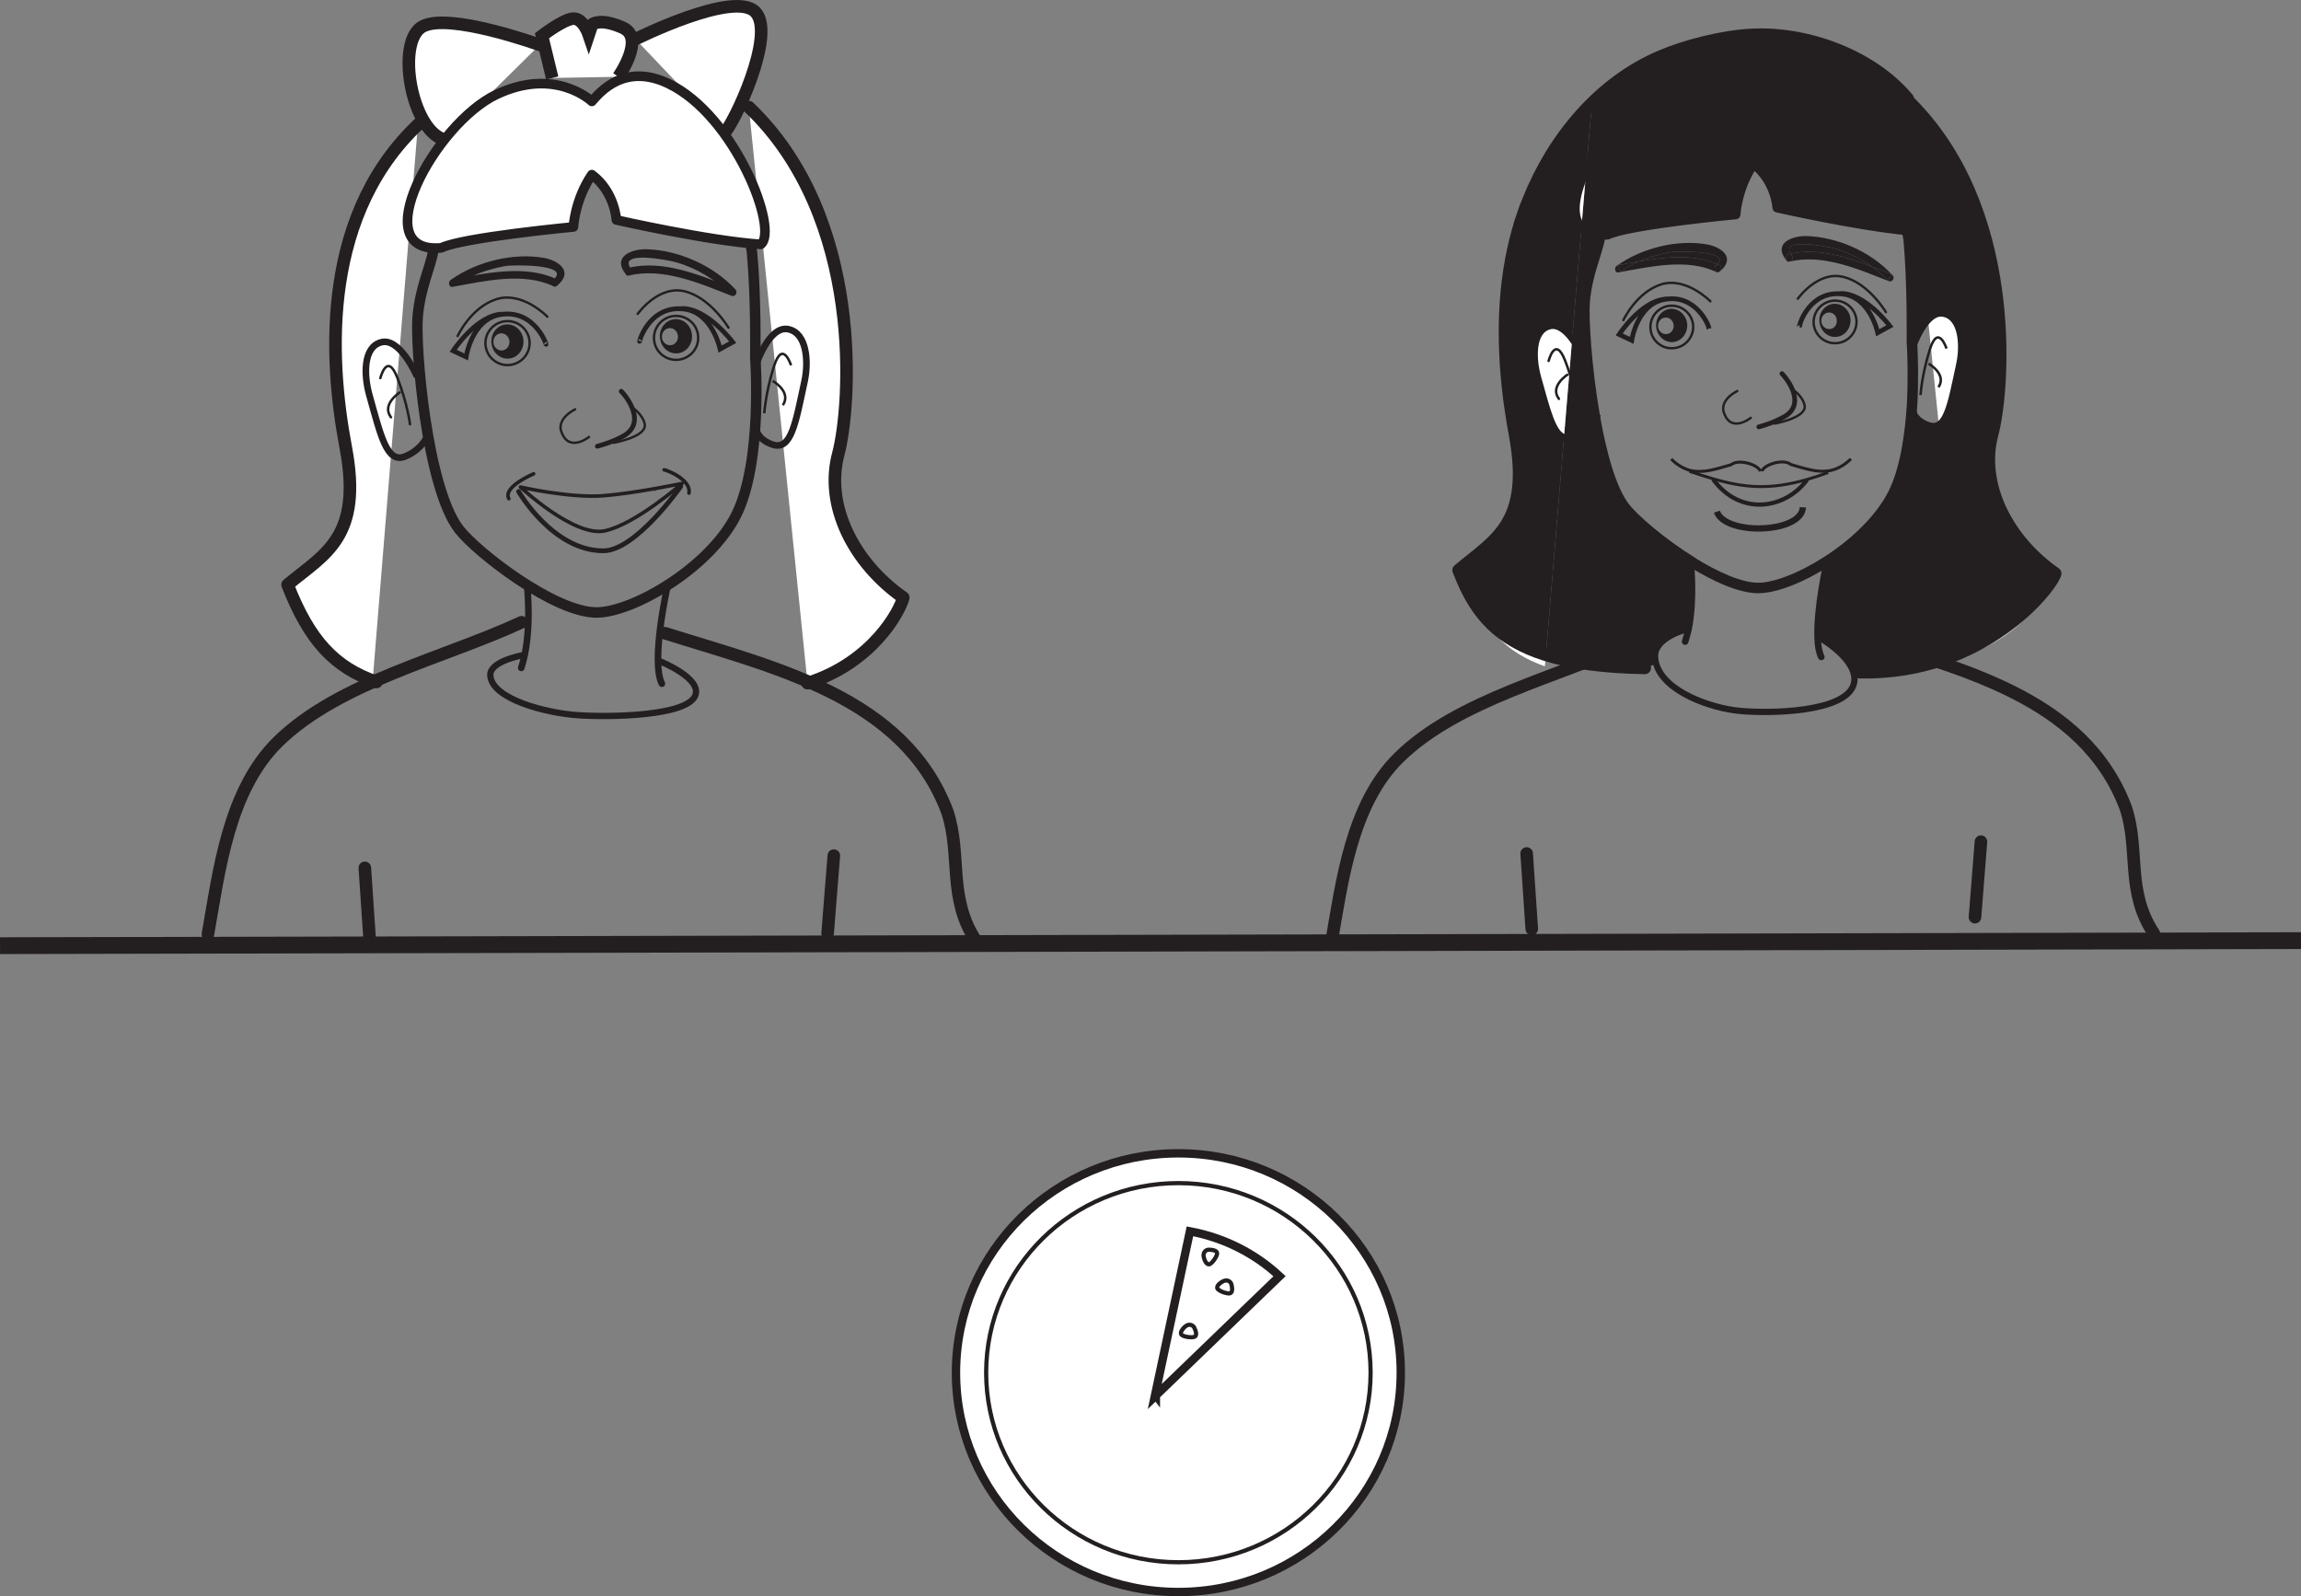 <?xml version="1.0" encoding="UTF-8"?>
<svg xmlns="http://www.w3.org/2000/svg" xmlns:xlink="http://www.w3.org/1999/xlink" width="274.356pt" height="190.318pt" viewBox="0 0 274.356 190.318" version="1.1">
<rect x="0" y="0" width="274.356" height="190.318" fill="#808080" stroke="none"/>
<defs>
<clipPath id="clip1">
  <path d="M 0 83 L 274.355 83 L 274.355 142 L 0 142 Z M 0 83 "/>
</clipPath>
<clipPath id="clip2">
  <path d="M 99 123 L 182 123 L 182 190.316 L 99 190.316 Z M 99 123 "/>
</clipPath>
<clipPath id="clip3">
  <path d="M 110 133 L 171 133 L 171 190.316 L 110 190.316 Z M 110 133 "/>
</clipPath>
</defs>
<g id="surface1">
<g clip-path="url(#clip1)" clip-rule="nonzero">
<path style="fill:none;stroke-width:2;stroke-linecap:butt;stroke-linejoin:miter;stroke:rgb(13.73%,12.16%,12.549%);stroke-opacity:1;stroke-miterlimit:10;" d="M 0.002 0.002 L 274.353 0.603 " transform="matrix(1,0,0,-1,0.002,112.755)"/>
</g>
<path style="fill:none;stroke-width:1.5;stroke-linecap:round;stroke-linejoin:round;stroke:rgb(13.73%,12.16%,12.549%);stroke-opacity:1;stroke-miterlimit:4;" d="M 0.001 -0 C -8.913 -4.145 -21.089 -6.887 -28.14 -13.809 C -33.847 -19.418 -34.933 -28.711 -36.222 -36.028 " transform="matrix(1,0,0,-1,194.941,76.511)"/>
<path style="fill:none;stroke-width:1.5;stroke-linecap:round;stroke-linejoin:round;stroke:rgb(13.73%,12.16%,12.549%);stroke-opacity:1;stroke-miterlimit:4;" d="M 0.002 0.002 C 12.646 -3.995 27.607 -7.315 32.599 -20.623 C 34.26 -25.608 32.599 -30.592 35.951 -35.596 " transform="matrix(1,0,0,-1,220.865,75.709)"/>
<path style="fill:none;stroke-width:1.5;stroke-linecap:round;stroke-linejoin:round;stroke:rgb(13.73%,12.16%,12.549%);stroke-opacity:1;stroke-miterlimit:4;" d="M -0.001 -0.001 C -0.239 -3.001 -0.478 -6.009 -0.712 -9.005 " transform="matrix(1,0,0,-1,236.196,100.35)"/>
<path style="fill:none;stroke-width:1.5;stroke-linecap:round;stroke-linejoin:round;stroke:rgb(13.73%,12.16%,12.549%);stroke-opacity:1;stroke-miterlimit:4;" d="M -0.001 -0 C 0.198 -2.996 0.401 -5.996 0.608 -8.989 " transform="matrix(1,0,0,-1,182.029,101.765)"/>
<path style=" stroke:none;fill-rule:nonzero;fill:rgb(100%,100%,100%);fill-opacity:1;" d="M 233.98 78.266 C 241.48 75.891 244.648 69.965 245.043 68.383 C 239.266 64.332 235.957 57.715 237.535 51.793 C 238.977 46.383 240.652 24.543 227.207 11.734 "/>
<path style=" stroke:none;fill-rule:nonzero;fill:rgb(13.73%,12.16%,12.549%);fill-opacity:1;" d="M 225.551 32.715 C 225.402 32.961 225.262 33.211 225.113 33.461 C 224.551 32.859 223.93 32.297 223.242 31.82 C 224.031 32.109 224.801 32.422 225.551 32.715 "/>
<path style=" stroke:none;fill-rule:nonzero;fill:rgb(13.73%,12.16%,12.549%);fill-opacity:1;" d="M 218.926 40.168 C 217.887 40.25 217.016 39.418 216.934 38.316 C 216.848 37.238 217.641 36.281 218.656 36.223 C 219.672 36.16 220.566 36.988 220.648 38.07 C 220.711 39.168 219.945 40.105 218.926 40.168 M 218.16 39.23 C 218.68 39.211 219.051 38.734 219.008 38.195 C 218.988 37.633 218.531 37.219 218.031 37.258 C 217.516 37.301 217.121 37.758 217.16 38.316 C 217.203 38.855 217.641 39.273 218.16 39.23 "/>
<path style=" stroke:none;fill-rule:nonzero;fill:rgb(13.73%,12.16%,12.549%);fill-opacity:1;" d="M 223.203 31.797 C 220.09 30.594 216.723 29.535 213.508 30.262 C 212.285 28.27 218.012 29.41 218.758 29.641 C 220.277 30.074 221.832 30.805 223.203 31.797 "/>
<path style=" stroke:none;fill-rule:nonzero;fill:rgb(13.73%,12.16%,12.549%);fill-opacity:1;" d="M 213.652 30.492 C 214.008 30.93 213.32 31.445 212.969 31.012 C 212.863 30.781 212.949 30.387 213.281 30.305 C 213.363 30.285 213.426 30.262 213.508 30.262 C 213.527 30.324 213.59 30.41 213.652 30.492 "/>
<path style=" stroke:none;fill-rule:nonzero;fill:rgb(13.73%,12.16%,12.549%);fill-opacity:1;" d="M 223.203 31.797 C 221.832 30.805 220.277 30.074 218.758 29.641 C 218.012 29.41 212.285 28.27 213.508 30.262 C 213.426 30.262 213.363 30.285 213.281 30.305 C 212.949 30.387 212.867 30.781 212.969 31.012 C 211.348 28.934 213.777 28.105 215.375 28.145 C 218.969 28.25 222.973 29.93 225.551 32.715 C 224.805 32.422 224.035 32.109 223.246 31.82 C 223.223 31.797 223.223 31.797 223.203 31.797 "/>
<path style=" stroke:none;fill-rule:nonzero;fill:rgb(13.73%,12.16%,12.549%);fill-opacity:1;" d="M 213.508 30.262 C 216.727 29.535 220.09 30.598 223.203 31.801 C 223.223 31.801 223.223 31.801 223.242 31.82 C 223.93 32.297 224.551 32.859 225.113 33.461 C 225.262 33.211 225.402 32.961 225.551 32.715 C 225.59 32.715 225.609 32.754 225.633 32.777 C 225.984 33.129 225.633 33.688 225.195 33.523 C 221.562 32.09 217.309 30.223 213.344 31.199 C 213.156 31.238 213.027 31.156 212.969 31.012 C 213.32 31.445 214.008 30.93 213.652 30.492 C 213.59 30.41 213.527 30.324 213.508 30.262 "/>
<path style=" stroke:none;fill-rule:nonzero;fill:rgb(13.73%,12.16%,12.549%);fill-opacity:1;" d="M 205.02 31.613 C 205.371 31.777 205.246 32.277 204.957 32.422 C 204.914 32.445 204.852 32.465 204.77 32.465 C 204.727 32.484 204.707 32.465 204.664 32.445 C 204.645 32.445 204.645 32.422 204.621 32.422 C 204.414 32.254 204.355 31.883 204.621 31.652 C 204.684 31.613 204.727 31.551 204.77 31.508 C 204.852 31.527 204.934 31.57 205.02 31.613 "/>
<path style=" stroke:none;fill-rule:nonzero;fill:rgb(13.73%,12.16%,12.549%);fill-opacity:1;" d="M 199.102 30.078 C 199.867 29.93 206.449 29.848 204.77 31.508 C 201.945 30.262 198.578 30.617 195.406 31.176 C 196.609 30.66 197.875 30.305 199.102 30.078 "/>
<path style=" stroke:none;fill-rule:nonzero;fill:rgb(13.73%,12.16%,12.549%);fill-opacity:1;" d="M 204.77 32.465 C 204.852 32.465 204.914 32.445 204.957 32.422 C 204.891 32.465 204.828 32.484 204.77 32.465 "/>
<path style=" stroke:none;fill-rule:nonzero;fill:rgb(13.73%,12.16%,12.549%);fill-opacity:1;" d="M 217.93 9.027 C 225.633 12.723 230.699 25.965 228.578 27.586 C 228.227 27.566 227.875 27.523 227.48 27.484 C 221.355 26.898 211.906 24.762 211.906 24.762 C 211.906 24.762 211.723 21.523 209.062 19.531 C 207.094 22.457 206.945 25.57 206.945 25.57 C 206.945 25.57 194.156 26.777 191.688 27.98 C 191.379 28 191.09 28.023 190.816 27.98 C 189.777 27.961 189.031 27.648 188.555 27.148 L 189.156 20.031 C 191.066 16.105 194.68 11.848 198.062 10.27 C 204.891 7.055 209.062 11.059 209.062 11.059 C 210.043 9.961 212.887 6.598 217.93 9.027 "/>
<path style=" stroke:none;fill-rule:nonzero;fill:rgb(13.73%,12.16%,12.549%);fill-opacity:1;" d="M 197.691 38.922 C 197.727 39.461 198.188 39.875 198.684 39.832 C 199.199 39.812 199.598 39.336 199.559 38.797 C 199.516 38.234 199.078 37.82 198.562 37.863 C 198.043 37.902 197.668 38.359 197.691 38.922 M 197.461 38.922 C 197.398 37.84 198.164 36.906 199.184 36.824 C 200.199 36.758 201.094 37.594 201.176 38.672 C 201.238 39.773 200.469 40.707 199.453 40.789 C 198.438 40.852 197.543 40.023 197.461 38.922 "/>
<path style=" stroke:none;fill-rule:nonzero;fill:rgb(13.73%,12.16%,12.549%);fill-opacity:1;" d="M 204.621 32.422 C 201.238 30.805 196.898 31.758 193.184 32.441 L 193.184 32.422 C 193.867 31.922 194.617 31.508 195.406 31.176 C 198.578 30.617 201.945 30.262 204.77 31.508 C 204.727 31.551 204.684 31.609 204.621 31.652 C 204.352 31.883 204.414 32.254 204.621 32.422 "/>
<path style=" stroke:none;fill-rule:nonzero;fill:rgb(13.73%,12.16%,12.549%);fill-opacity:1;" d="M 195.406 31.176 C 194.617 31.508 193.867 31.922 193.184 32.422 C 193.098 32.152 193.039 31.883 192.953 31.613 C 193.746 31.469 194.574 31.32 195.406 31.176 "/>
<path style=" stroke:none;fill-rule:nonzero;fill:rgb(13.73%,12.16%,12.549%);fill-opacity:1;" d="M 204.77 31.508 C 206.449 29.848 199.867 29.93 199.102 30.078 C 197.875 30.305 196.609 30.656 195.406 31.176 C 194.574 31.324 193.746 31.469 192.957 31.613 C 193.039 31.883 193.102 32.152 193.184 32.422 L 193.184 32.445 C 193.121 32.465 193.039 32.465 192.977 32.484 C 192.582 32.57 192.414 31.945 192.77 31.695 C 195.863 29.496 200.074 28.539 203.52 29.141 C 205.121 29.41 207.094 30.68 205.039 32.379 C 205.02 32.402 204.977 32.422 204.957 32.422 C 205.242 32.277 205.371 31.777 205.02 31.613 C 204.934 31.57 204.852 31.531 204.77 31.508 "/>
<path style=" stroke:none;fill-rule:nonzero;fill:rgb(13.73%,12.16%,12.549%);fill-opacity:1;" d="M 201.176 75.023 C 201.176 75.023 197.23 75.957 197.336 78.324 C 197.355 78.613 197.398 78.883 197.48 79.156 L 196.109 79.633 C 191.105 79.547 187.285 79.008 184.32 78.074 L 186.477 52.145 C 186.789 52.27 187.121 52.25 187.516 52.086 C 189.094 51.418 189.863 50.215 190.152 49.652 C 190.922 54.098 192.102 58.395 193.723 60.488 C 194.863 61.965 198.145 64.766 201.672 66.969 L 201.672 66.988 L 201.59 67.094 C 201.59 67.094 202.07 71.391 201.32 75.066 Z M 201.176 75.023 "/>
<path style=" stroke:none;fill-rule:nonzero;fill:rgb(100%,100%,100%);fill-opacity:1;" d="M 189.156 20.027 L 188.555 27.148 C 187.223 25.777 187.723 22.996 189.156 20.027 "/>
<path style=" stroke:none;fill-rule:nonzero;fill:rgb(13.73%,12.16%,12.549%);fill-opacity:1;" d="M 229.93 50.711 C 232.129 51.461 232.609 48.16 233.645 43.387 C 234.121 41.121 233.914 37.801 231.734 37.383 C 229.555 36.949 228.062 41.41 228.062 41.41 L 227.996 41.41 C 227.98 40.914 227.957 40.645 227.957 40.645 C 227.957 40.645 228.062 33.98 227.582 28.602 C 227.543 28.352 227.5 28.086 227.457 27.836 L 227.48 27.484 C 227.875 27.523 228.227 27.566 228.578 27.586 C 230.699 25.965 225.633 12.719 217.93 9.023 C 212.887 6.598 210.043 9.961 209.066 11.059 C 209.066 11.059 204.891 7.055 198.062 10.27 C 194.68 11.848 191.066 16.105 189.152 20.027 L 189.738 13.074 C 186.203 16.25 183.82 19.988 182.223 23.953 C 185.168 16.5 190.672 9.855 198 6.742 C 201.074 5.434 205.43 4.336 208.836 4.168 C 215.461 3.816 223.184 6.66 227.457 11.766 L 227.355 11.871 C 240.641 24.699 238.98 46.395 237.527 51.793 C 235.949 57.707 239.273 64.332 245.039 68.379 C 244.648 69.957 236.594 80.422 221.793 80.148 L 221.043 80.379 C 220.523 78.055 216.996 76.059 216.996 76.059 L 216.727 76.059 C 216.582 72.531 217.805 67.094 217.805 67.094 L 217.742 66.988 C 221 64.914 224.156 62.008 225.758 58.809 C 227.168 55.965 227.746 51.895 227.98 48.324 L 227.996 48.324 C 227.996 48.324 227.746 49.945 229.93 50.711 "/>
<path style=" stroke:none;fill-rule:nonzero;fill:rgb(13.73%,12.16%,12.549%);fill-opacity:1;" d="M 188.949 35.891 C 188.781 37.82 189.137 43.859 190.152 49.633 L 190.152 49.652 C 189.863 50.215 189.094 51.418 187.516 52.082 C 187.121 52.25 186.789 52.27 186.477 52.145 L 187.121 44.441 L 187.453 40.414 L 188.555 27.148 C 189.031 27.648 189.777 27.957 190.816 27.98 L 190.797 28.188 C 190.402 30.348 189.281 32.422 188.949 35.891 "/>
<path style=" stroke:none;fill-rule:nonzero;fill:rgb(100%,100%,100%);fill-opacity:1;" d="M 187.453 40.414 L 187.121 44.441 L 186.477 52.145 C 185.105 51.711 184.441 48.824 183.363 45.004 C 182.742 42.781 182.617 39.438 184.754 38.879 C 185.77 38.609 186.727 39.438 187.453 40.414 "/>
<path style=" stroke:none;fill-rule:nonzero;fill:rgb(100%,100%,100%);fill-opacity:1;" d="M 184.32 78.074 L 184.195 79.445 C 179.707 77.867 176.824 75 174.418 69.207 C 176.117 73.133 178.652 76.309 184.32 78.074 "/>
<path style=" stroke:none;fill-rule:nonzero;fill:rgb(13.73%,12.16%,12.549%);fill-opacity:1;" d="M 189.738 13.074 L 189.156 20.027 C 187.723 22.996 187.227 25.781 188.555 27.148 L 187.453 40.414 C 186.727 39.438 185.773 38.609 184.754 38.879 C 182.617 39.438 182.742 42.781 183.363 45.004 C 184.445 48.824 185.105 51.707 186.477 52.145 L 184.32 78.074 C 178.652 76.309 176.117 73.133 174.418 69.207 C 174.25 68.812 174.082 68.398 173.918 67.984 C 178.215 64.332 182.617 62.461 180.645 51.793 C 180.477 50.918 180.332 49.988 180.188 49.031 C 180.082 48.43 180.023 47.848 179.938 47.246 C 179.211 41.305 179.129 34.207 181.016 27.48 C 181.016 27.418 181.039 27.355 181.082 27.293 C 181.227 26.754 181.414 26.191 181.578 25.672 C 181.785 25.074 181.992 24.512 182.219 23.953 C 183.82 19.988 186.207 16.25 189.738 13.074 "/>
<path style="fill:none;stroke-width:1.5;stroke-linecap:round;stroke-linejoin:round;stroke:rgb(13.73%,12.16%,12.549%);stroke-opacity:1;stroke-miterlimit:4;" d="M -0.001 -0 C -4.275 5.105 -11.997 7.953 -18.622 7.597 C -22.029 7.433 -26.384 6.332 -29.458 5.023 C -36.786 1.91 -42.286 -4.735 -45.236 -12.188 C -45.486 -12.746 -45.693 -13.328 -45.88 -13.91 C -45.982 -14.18 -46.064 -14.43 -46.15 -14.7 C -46.232 -14.969 -46.318 -15.258 -46.376 -15.528 C -46.419 -15.59 -46.443 -15.653 -46.443 -15.715 C -48.247 -22.09 -48.329 -28.899 -47.521 -35.481 C -47.439 -36.082 -47.376 -36.664 -47.271 -37.266 C -47.146 -38.2 -46.978 -39.114 -46.814 -40.028 C -44.841 -50.696 -49.243 -52.567 -53.54 -56.219 C -53.376 -56.633 -53.208 -57.047 -53.04 -57.442 C -51.341 -61.368 -48.806 -64.543 -43.138 -66.309 C -40.169 -67.243 -36.353 -67.782 -31.349 -67.868 " transform="matrix(1,0,0,-1,227.458,11.765)"/>
<path style="fill:none;stroke-width:1.5;stroke-linecap:round;stroke-linejoin:round;stroke:rgb(13.73%,12.16%,12.549%);stroke-opacity:1;stroke-miterlimit:4;" d="M -0 0.002 C 14.801 -0.272 22.855 10.193 23.25 11.771 C 17.48 15.818 14.156 22.443 15.73 28.357 C 17.187 33.755 18.847 55.451 5.562 68.283 C 5.519 68.322 5.457 68.384 5.414 68.427 " transform="matrix(1,0,0,-1,221.793,80.15)"/>
<path style="fill:none;stroke-width:1.25;stroke-linecap:butt;stroke-linejoin:miter;stroke:rgb(13.73%,12.16%,12.549%);stroke-opacity:1;stroke-miterlimit:4;" d="M -0 0 C -1.02 5.77 -1.371 11.813 -1.203 13.742 C -0.871 17.211 0.25 19.285 0.644 21.445 " transform="matrix(1,0,0,-1,190.153,49.633)"/>
<path style="fill:none;stroke-width:1.25;stroke-linecap:butt;stroke-linejoin:miter;stroke:rgb(13.73%,12.16%,12.549%);stroke-opacity:1;stroke-miterlimit:4;" d="M -0.001 -0.001 C 0.046 -0.247 0.085 -0.521 0.124 -0.767 C 0.604 -6.146 0.499 -12.81 0.499 -12.81 C 0.499 -12.81 0.522 -13.079 0.542 -13.579 C 0.604 -14.822 0.686 -17.478 0.522 -20.49 C 0.292 -24.06 -0.29 -28.13 -1.7 -30.974 C -3.302 -34.169 -6.454 -37.079 -9.716 -39.154 C -12.743 -41.083 -15.818 -42.271 -17.814 -42.271 C -19.993 -42.271 -22.982 -40.9 -25.786 -39.154 L -25.786 -39.134 C -29.314 -36.931 -32.591 -34.13 -33.736 -32.654 C -35.353 -30.56 -36.536 -26.263 -37.306 -21.818 " transform="matrix(1,0,0,-1,227.458,27.835)"/>
<path style="fill:none;stroke-width:0.79;stroke-linecap:round;stroke-linejoin:round;stroke:rgb(13.73%,12.16%,12.549%);stroke-opacity:1;stroke-miterlimit:4;" d="M -0 0.002 C -0 0.002 -1.223 -5.44 -1.078 -8.967 C -1.059 -9.901 -0.914 -10.694 -0.645 -11.233 " transform="matrix(1,0,0,-1,217.805,67.091)"/>
<path style="fill:none;stroke-width:0.79;stroke-linecap:round;stroke-linejoin:round;stroke:rgb(13.73%,12.16%,12.549%);stroke-opacity:1;stroke-miterlimit:4;" d="M -0.001 0.002 C -0.001 0.002 0.479 -4.295 -0.271 -7.971 C -0.396 -8.471 -0.521 -8.948 -0.665 -9.405 " transform="matrix(1,0,0,-1,201.591,67.091)"/>
<path style="fill:none;stroke-width:1.25;stroke-linecap:butt;stroke-linejoin:miter;stroke:rgb(13.73%,12.16%,12.549%);stroke-opacity:1;stroke-miterlimit:4;" d="M -0 0.002 L -0 0.021 C 0.082 0.209 0.125 0.334 0.125 0.334 " transform="matrix(1,0,0,-1,190.153,49.654)"/>
<path style="fill:none;stroke-width:0.79;stroke-linecap:round;stroke-linejoin:round;stroke:rgb(13.73%,12.16%,12.549%);stroke-opacity:1;stroke-miterlimit:4;" d="M 0.002 -0.001 C 0.002 -0.001 -0.541 1.225 -1.35 2.284 C -2.076 3.256 -3.03 4.089 -4.049 3.819 C -6.186 3.256 -6.061 -0.083 -5.44 -2.306 C -4.362 -6.122 -3.698 -9.009 -2.326 -9.447 C -2.014 -9.572 -1.682 -9.552 -1.287 -9.384 C 0.291 -8.72 1.06 -7.517 1.349 -6.954 " transform="matrix(1,0,0,-1,188.803,42.698)"/>
<path style="fill:none;stroke-width:0.296;stroke-linecap:round;stroke-linejoin:round;stroke:rgb(13.73%,12.16%,12.549%);stroke-opacity:1;stroke-miterlimit:4;" d="M -0.001 -0.001 C -0.001 -0.001 0.772 3.073 1.952 0.062 C 2.159 -0.458 2.327 -0.954 2.471 -1.411 C 3.217 -3.692 3.425 -5.333 3.425 -5.333 " transform="matrix(1,0,0,-1,184.65,43.03)"/>
<path style="fill:none;stroke-width:0.296;stroke-linecap:round;stroke-linejoin:round;stroke:rgb(13.73%,12.16%,12.549%);stroke-opacity:1;stroke-miterlimit:4;" d="M -0.001 0 C -0.001 0 -2.138 -1.371 -0.997 -2.867 " transform="matrix(1,0,0,-1,186.872,44.691)"/>
<path style="fill:none;stroke-width:0.79;stroke-linecap:butt;stroke-linejoin:miter;stroke:rgb(13.73%,12.16%,12.549%);stroke-opacity:1;stroke-miterlimit:4;" d="M 0.001 -0.002 C 0.001 -0.002 1.493 4.463 3.673 4.029 C 5.852 3.611 6.059 0.291 5.583 -1.975 C 4.548 -6.748 4.067 -10.049 1.868 -9.299 C -0.312 -8.533 -0.062 -6.912 -0.062 -6.912 " transform="matrix(1,0,0,-1,228.062,41.412)"/>
<path style="fill:none;stroke-width:0.296;stroke-linecap:butt;stroke-linejoin:miter;stroke:rgb(13.73%,12.16%,12.549%);stroke-opacity:1;stroke-miterlimit:4;" d="M 0.001 -0.002 C 0.001 -0.002 -0.976 3.01 -1.972 -0.06 C -2.948 -3.135 -3.097 -5.541 -3.097 -5.541 " transform="matrix(1,0,0,-1,232.089,41.557)"/>
<path style="fill:none;stroke-width:0.296;stroke-linecap:butt;stroke-linejoin:miter;stroke:rgb(13.73%,12.16%,12.549%);stroke-opacity:1;stroke-miterlimit:4;" d="M -0 -0.001 C -0 -0.001 2.222 -1.247 1.183 -2.806 " transform="matrix(1,0,0,-1,229.95,43.362)"/>
<path style="fill:none;stroke-width:0.284;stroke-linecap:butt;stroke-linejoin:miter;stroke:rgb(13.73%,12.16%,12.549%);stroke-opacity:1;stroke-miterlimit:4;" d="M 0.001 0.001 C 0.083 -1.39 -0.976 -2.617 -2.39 -2.699 C -3.777 -2.804 -5.003 -1.742 -5.089 -0.351 C -5.191 1.059 -4.132 2.262 -2.722 2.364 C -1.308 2.45 -0.105 1.391 0.001 0.001 Z M 0.001 0.001 " transform="matrix(1,0,0,-1,201.882,38.817)"/>
<path style="fill:none;stroke-width:0.284;stroke-linecap:butt;stroke-linejoin:miter;stroke:rgb(13.73%,12.16%,12.549%);stroke-opacity:1;stroke-miterlimit:4;" d="M 0.002 -0.001 C 0.084 -1.391 -0.975 -2.618 -2.385 -2.7 C -3.776 -2.806 -5.002 -1.743 -5.108 -0.352 C -5.19 1.058 -4.127 2.261 -2.717 2.366 C -1.326 2.448 -0.104 1.413 0.002 -0.001 Z M 0.002 -0.001 " transform="matrix(1,0,0,-1,221.354,38.214)"/>
<path style="fill:none;stroke-width:0.284;stroke-linecap:round;stroke-linejoin:round;stroke:rgb(13.73%,12.16%,12.549%);stroke-opacity:1;stroke-miterlimit:4;" d="M 0.001 0 C 0.001 0 -2.886 2.969 -5.898 2.016 C -8.843 1.059 -10.378 -2.242 -10.378 -2.242 " transform="matrix(1,0,0,-1,203.937,35.93)"/>
<path style="fill:none;stroke-width:0.567;stroke-linecap:butt;stroke-linejoin:miter;stroke:rgb(13.73%,12.16%,12.549%);stroke-opacity:1;stroke-miterlimit:4;" d="M -0.001 -0.001 C -0.001 0.292 1.288 4.214 5.128 3.737 C 8.409 3.362 9.303 -0.872 9.303 -0.872 L 10.753 -0.083 C 10.753 -0.083 7.788 3.882 4.839 3.8 " transform="matrix(1,0,0,-1,214.587,38.796)"/>
<path style="fill:none;stroke-width:0.567;stroke-linecap:butt;stroke-linejoin:miter;stroke:rgb(13.73%,12.16%,12.549%);stroke-opacity:1;stroke-miterlimit:4;" d="M -0 0 C -0 -0.019 -0.024 -0.019 -0.043 -0.043 C -0.024 -0.062 -0.024 -0.062 -0.043 -0.062 " transform="matrix(1,0,0,-1,214.629,38.754)"/>
<path style="fill:none;stroke-width:0.567;stroke-linecap:butt;stroke-linejoin:miter;stroke:rgb(13.73%,12.16%,12.549%);stroke-opacity:1;stroke-miterlimit:4;" d="M -0 -0.001 L -0 0.019 C -0 0.249 -1.512 4.152 -5.332 3.444 C -8.594 2.847 -9.215 -1.434 -9.215 -1.434 L -10.711 -0.727 C -10.711 -0.727 -8.18 3.155 -5.332 3.468 C -5.231 3.507 -5.145 3.507 -5.043 3.507 " transform="matrix(1,0,0,-1,203.77,39.148)"/>
<path style="fill:none;stroke-width:0.567;stroke-linecap:butt;stroke-linejoin:miter;stroke:rgb(13.73%,12.16%,12.549%);stroke-opacity:1;stroke-miterlimit:4;" d="M -0 0 C -0 -0.019 0.019 -0.019 0.039 -0.043 " transform="matrix(1,0,0,-1,203.731,39.086)"/>
<path style="fill:none;stroke-width:0.284;stroke-linecap:round;stroke-linejoin:round;stroke:rgb(13.73%,12.16%,12.549%);stroke-opacity:1;stroke-miterlimit:4;" d="M -0.001 0.002 C -0.001 0.002 2.385 3.384 5.46 2.595 C 8.471 1.845 10.503 -1.6 10.503 -1.6 " transform="matrix(1,0,0,-1,214.361,35.619)"/>
<path style="fill:none;stroke-width:0.75;stroke-linecap:round;stroke-linejoin:round;stroke:rgb(13.73%,12.16%,12.549%);stroke-opacity:1;stroke-miterlimit:4;" d="M -0 0.002 C -0 0.002 3.527 -1.994 4.047 -4.319 C 4.152 -4.733 4.152 -5.147 4.008 -5.584 C 2.969 -8.866 -5.914 -9.053 -9.571 -8.698 C -12.957 -8.389 -18.563 -6.436 -19.52 -3.096 C -19.602 -2.823 -19.641 -2.553 -19.66 -2.264 C -19.766 0.103 -15.821 1.037 -15.821 1.037 " transform="matrix(1,0,0,-1,216.996,76.06)"/>
<path style="fill:none;stroke-width:0.567;stroke-linecap:round;stroke-linejoin:round;stroke:rgb(13.73%,12.16%,12.549%);stroke-opacity:1;stroke-miterlimit:4;" d="M -0.001 -0.001 C 0.225 -0.227 0.874 -0.997 1.245 -1.891 C 1.702 -3.032 1.764 -4.36 0.143 -5.212 C -1.2 -5.958 -2.759 -6.352 -2.759 -6.352 " transform="matrix(1,0,0,-1,212.47,44.546)"/>
<path style="fill:none;stroke-width:0.284;stroke-linecap:round;stroke-linejoin:round;stroke:rgb(13.73%,12.16%,12.549%);stroke-opacity:1;stroke-miterlimit:4;" d="M -0 0.001 C -0 0.001 3.633 0.645 3.59 2.036 C 3.59 2.036 3.57 3.071 2.136 4.071 " transform="matrix(1,0,0,-1,211.598,50.505)"/>
<path style="fill:none;stroke-width:0.284;stroke-linecap:round;stroke-linejoin:round;stroke:rgb(13.73%,12.16%,12.549%);stroke-opacity:1;stroke-miterlimit:4;" d="M -0.001 -0.001 C -0.001 -0.001 -2.513 -2.016 -3.282 0.874 C -3.239 0.831 -3.697 2.077 -1.618 3.198 " transform="matrix(1,0,0,-1,208.755,49.819)"/>
<path style="fill:none;stroke-width:1.15;stroke-linecap:round;stroke-linejoin:round;stroke:rgb(13.73%,12.16%,12.549%);stroke-opacity:1;stroke-miterlimit:4;" d="M 0.002 0 C 1.912 3.922 5.525 8.18 8.908 9.758 C 15.736 12.977 19.912 8.969 19.912 8.969 C 20.888 10.067 23.728 13.43 28.775 11 C 36.478 7.309 41.545 -5.937 39.424 -7.558 C 39.072 -7.535 38.721 -7.496 38.322 -7.457 C 32.197 -6.871 22.756 -4.734 22.756 -4.734 C 22.756 -4.734 22.568 -1.496 19.912 0.496 C 17.939 -2.43 17.791 -5.543 17.791 -5.543 C 17.791 -5.543 5.006 -6.746 2.533 -7.953 C 2.22 -7.973 1.935 -7.996 1.662 -7.953 C 0.623 -7.93 -0.123 -7.621 -0.6 -7.121 C -1.932 -5.75 -1.432 -2.969 0.002 0 Z M 0.002 0 " transform="matrix(1,0,0,-1,189.155,20.027)"/>
<path style="fill:none;stroke-width:0.356;stroke-linecap:butt;stroke-linejoin:miter;stroke:rgb(13.73%,12.16%,12.549%);stroke-opacity:1;stroke-miterlimit:4;" d="M 0.002 0.002 C -0.272 0.81 -2.615 1.517 -3.467 0.791 C -5.276 0.271 -6.873 -0.291 -8.451 0.127 C -9.178 0.334 -9.905 0.748 -10.631 1.455 " transform="matrix(1,0,0,-1,209.897,56.193)"/>
<path style="fill:none;stroke-width:0.5;stroke-linecap:butt;stroke-linejoin:miter;stroke:rgb(13.73%,12.16%,12.549%);stroke-opacity:1;stroke-miterlimit:4;" d="M 0.001 0 C -2.636 -3.547 -8.015 -4.34 -11.21 0.082 " transform="matrix(1,0,0,-1,215.46,57.211)"/>
<path style="fill:none;stroke-width:0.75;stroke-linecap:butt;stroke-linejoin:miter;stroke:rgb(13.73%,12.16%,12.549%);stroke-opacity:1;stroke-miterlimit:4;" d="M 0.002 0.002 C -0.17 -3.135 -9.26 -3.385 -10.256 -0.518 " transform="matrix(1,0,0,-1,214.963,60.49)"/>
<path style="fill:none;stroke-width:0.346;stroke-linecap:butt;stroke-linejoin:miter;stroke:rgb(13.73%,12.16%,12.549%);stroke-opacity:1;stroke-miterlimit:4;" d="M -0.001 -0.001 C -0.892 -0.333 -1.724 -0.602 -2.509 -0.829 C -6.911 -2.095 -9.962 -1.849 -13.7 -0.747 C -14.591 -0.497 -15.525 -0.208 -16.544 0.148 " transform="matrix(1,0,0,-1,217.97,56.339)"/>
<path style="fill:none;stroke-width:0.356;stroke-linecap:butt;stroke-linejoin:miter;stroke:rgb(13.73%,12.16%,12.549%);stroke-opacity:1;stroke-miterlimit:4;" d="M -0 0 C 0.269 0.809 2.613 1.516 3.445 0.789 C 5.043 0.332 6.476 -0.168 7.867 0.02 C 8.781 0.145 9.676 0.563 10.609 1.453 " transform="matrix(1,0,0,-1,210.082,56.172)"/>
<path style=" stroke:none;fill-rule:nonzero;fill:rgb(100%,100%,100%);fill-opacity:1;" d="M 49.887 14.156 C 38.074 25.105 38.965 42.508 40.918 53.293 C 42.867 64.074 38.531 65.973 34.289 69.66 C 36.773 76.352 39.699 79.551 44.426 81.246 "/>
<path style="fill:none;stroke-width:1.5;stroke-linecap:round;stroke-linejoin:round;stroke:rgb(13.73%,12.16%,12.549%);stroke-opacity:1;stroke-miterlimit:4;" d="M 0.001 -0.001 C -12.355 -10.958 -11.417 -28.38 -9.378 -39.173 C -7.339 -49.962 -11.878 -51.865 -16.312 -55.56 C -13.71 -62.259 -10.655 -65.458 -5.71 -67.154 " transform="matrix(1,0,0,-1,50.601,14.155)"/>
<path style="fill-rule:nonzero;fill:rgb(100%,100%,100%);fill-opacity:1;stroke-width:1.5;stroke-linecap:round;stroke-linejoin:round;stroke:rgb(13.73%,12.16%,12.549%);stroke-opacity:1;stroke-miterlimit:4;" d="M -0.001 0 C 7.749 2.449 11.014 8.567 11.417 10.199 C 5.456 14.379 2.038 21.211 3.671 27.328 C 5.163 32.91 6.889 55.457 -6.997 68.68 " transform="matrix(1,0,0,-1,96.282,81.453)"/>
<path style=" stroke:none;fill-rule:nonzero;fill:rgb(13.73%,12.16%,12.549%);fill-opacity:1;" d="M 66.406 34.082 C 68.52 32.328 66.484 31.027 64.832 30.742 C 61.277 30.129 56.934 31.109 53.73 33.379 C 53.375 33.637 53.543 34.281 53.961 34.203 C 57.824 33.496 62.422 32.43 65.988 34.129 C 66.465 34.355 66.867 33.527 66.391 33.301 C 62.664 31.523 57.969 32.559 53.938 33.301 C 54.012 33.574 54.09 33.848 54.164 34.121 C 55.996 32.816 58.203 32.102 60.277 31.715 C 61.086 31.566 68.23 31.469 65.969 33.344 C 65.531 33.711 65.961 34.453 66.406 34.082 "/>
<path style=" stroke:none;fill-rule:nonzero;fill:rgb(13.73%,12.16%,12.549%);fill-opacity:1;" d="M 75.297 32.129 C 73.445 29.766 79.773 31.031 80.57 31.258 C 82.93 31.922 85.387 33.324 87.121 35.207 C 87.273 34.945 87.43 34.684 87.578 34.426 C 83.68 32.898 79.148 30.898 74.914 31.941 C 74.387 32.074 74.449 32.992 74.98 32.859 C 79.062 31.859 83.453 33.797 87.211 35.266 C 87.668 35.445 88.023 34.863 87.672 34.488 C 84.996 31.602 80.836 29.82 77.086 29.715 C 75.422 29.672 72.926 30.531 74.598 32.676 C 74.953 33.113 75.656 32.582 75.297 32.129 "/>
<path style="fill:none;stroke-width:1.25;stroke-linecap:butt;stroke-linejoin:miter;stroke:rgb(13.73%,12.16%,12.549%);stroke-opacity:1;stroke-miterlimit:4;" d="M -0 0.002 C 0.054 -0.272 0.094 -0.541 0.125 -0.799 C 0.629 -6.354 0.508 -13.241 0.508 -13.241 C 0.508 -13.241 1.422 -25.62 -1.754 -31.991 C -4.93 -38.354 -14.117 -43.627 -18.395 -43.643 C -23.457 -43.659 -32.703 -36.452 -34.813 -33.729 C -38.684 -28.733 -40.071 -11.866 -39.742 -8.323 C -39.41 -4.756 -38.25 -2.616 -37.848 -0.373 " transform="matrix(1,0,0,-1,89.547,29.384)"/>
<path style="fill:none;stroke-width:0.79;stroke-linecap:round;stroke-linejoin:round;stroke:rgb(13.73%,12.16%,12.549%);stroke-opacity:1;stroke-miterlimit:4;" d="M 0.001 0.001 C 0.001 0.001 -2.007 -8.917 -0.659 -11.589 " transform="matrix(1,0,0,-1,79.577,69.93)"/>
<path style="fill:none;stroke-width:0.79;stroke-linecap:round;stroke-linejoin:round;stroke:rgb(13.73%,12.16%,12.549%);stroke-opacity:1;stroke-miterlimit:4;" d="M 0 0.001 C 0 0.001 0.645 -5.663 -0.707 -9.703 " transform="matrix(1,0,0,-1,62.855,69.93)"/>
<path style="fill:none;stroke-width:0.79;stroke-linecap:round;stroke-linejoin:round;stroke:rgb(13.73%,12.16%,12.549%);stroke-opacity:1;stroke-miterlimit:4;" d="M -0.002 0.001 C -0.002 0.001 -1.967 4.508 -4.185 3.93 C -6.396 3.36 -6.256 -0.081 -5.611 -2.374 C -4.24 -7.234 -3.529 -10.593 -1.326 -9.683 C 0.881 -8.769 1.514 -6.839 1.514 -6.839 " transform="matrix(1,0,0,-1,49.65,44.735)"/>
<path style="fill:none;stroke-width:0.296;stroke-linecap:round;stroke-linejoin:round;stroke:rgb(13.73%,12.16%,12.549%);stroke-opacity:1;stroke-miterlimit:4;" d="M 0.001 -0 C 0.001 -0 0.798 3.172 2.016 0.066 C 3.235 -3.043 3.536 -5.504 3.536 -5.504 " transform="matrix(1,0,0,-1,45.351,45.078)"/>
<path style="fill:none;stroke-width:0.296;stroke-linecap:round;stroke-linejoin:round;stroke:rgb(13.73%,12.16%,12.549%);stroke-opacity:1;stroke-miterlimit:4;" d="M 0.001 -0.001 C 0.001 -0.001 -2.206 -1.419 -1.034 -2.955 " transform="matrix(1,0,0,-1,47.652,46.799)"/>
<path style="fill:none;stroke-width:0.79;stroke-linecap:butt;stroke-linejoin:miter;stroke:rgb(13.73%,12.16%,12.549%);stroke-opacity:1;stroke-miterlimit:4;" d="M -0.001 -0 C -0.001 -0 1.534 4.613 3.788 4.172 C 6.03 3.738 6.253 0.3 5.753 -2.02 C 4.686 -6.957 4.178 -10.364 1.921 -9.586 C -0.329 -8.809 -0.072 -7.137 -0.072 -7.137 " transform="matrix(1,0,0,-1,90.181,43.418)"/>
<path style="fill:none;stroke-width:0.296;stroke-linecap:butt;stroke-linejoin:miter;stroke:rgb(13.73%,12.16%,12.549%);stroke-opacity:1;stroke-miterlimit:4;" d="M -0.001 -0.001 C -0.001 -0.001 -0.993 3.112 -2.02 -0.064 C -3.044 -3.24 -3.192 -5.716 -3.192 -5.716 " transform="matrix(1,0,0,-1,94.321,43.557)"/>
<path style="fill:none;stroke-width:0.296;stroke-linecap:butt;stroke-linejoin:miter;stroke:rgb(13.73%,12.16%,12.549%);stroke-opacity:1;stroke-miterlimit:4;" d="M 0.002 0.001 C 0.002 0.001 2.283 -1.281 1.213 -2.886 " transform="matrix(1,0,0,-1,92.131,45.422)"/>
<path style=" stroke:none;fill-rule:nonzero;fill:rgb(13.73%,12.16%,12.549%);fill-opacity:1;" d="M 78.109 58.555 C 78.148 58.555 78.184 58.555 78.223 58.555 C 78.254 58.551 78.254 58.5 78.223 58.5 C 78.188 58.504 78.148 58.504 78.109 58.504 C 78.078 58.508 78.074 58.559 78.109 58.555 "/>
<path style=" stroke:none;fill-rule:nonzero;fill:rgb(13.73%,12.16%,12.549%);fill-opacity:1;" d="M 59.852 41.789 C 59.324 41.82 58.867 41.395 58.828 40.832 C 58.789 40.27 59.184 39.781 59.715 39.746 C 60.246 39.711 60.703 40.137 60.742 40.699 C 60.781 41.266 60.383 41.75 59.852 41.789 M 60.363 38.68 C 59.309 38.75 58.516 39.719 58.594 40.852 C 58.668 41.973 59.582 42.828 60.637 42.758 C 61.695 42.688 62.488 41.715 62.414 40.586 C 62.336 39.461 61.418 38.609 60.363 38.68 "/>
<path style="fill:none;stroke-width:0.284;stroke-linecap:butt;stroke-linejoin:miter;stroke:rgb(13.73%,12.16%,12.549%);stroke-opacity:1;stroke-miterlimit:4;" d="M -0.001 -0.002 C 0.093 -1.443 -1.005 -2.689 -2.458 -2.791 C -3.907 -2.888 -5.165 -1.799 -5.262 -0.353 C -5.356 1.088 -4.262 2.338 -2.805 2.44 C -1.356 2.537 -0.102 1.444 -0.001 -0.002 Z M -0.001 -0.002 " transform="matrix(1,0,0,-1,63.145,40.733)"/>
<path style=" stroke:none;fill-rule:nonzero;fill:rgb(13.73%,12.16%,12.549%);fill-opacity:1;" d="M 79.949 41.164 C 79.422 41.199 78.965 40.77 78.926 40.211 C 78.887 39.645 79.281 39.16 79.812 39.121 C 80.344 39.09 80.801 39.516 80.836 40.078 C 80.879 40.641 80.477 41.129 79.949 41.164 M 80.461 38.055 C 79.41 38.125 78.605 39.094 78.684 40.227 C 78.766 41.352 79.68 42.207 80.742 42.133 C 81.793 42.066 82.586 41.094 82.512 39.965 C 82.434 38.836 81.52 37.984 80.461 38.055 "/>
<path style="fill:none;stroke-width:0.284;stroke-linecap:butt;stroke-linejoin:miter;stroke:rgb(13.73%,12.16%,12.549%);stroke-opacity:1;stroke-miterlimit:4;" d="M -0.001 0.001 C 0.097 -1.444 -1.005 -2.686 -2.458 -2.788 C -3.903 -2.886 -5.165 -1.8 -5.262 -0.354 C -5.356 1.091 -4.259 2.341 -2.809 2.439 C -1.356 2.536 -0.094 1.45 -0.001 0.001 Z M -0.001 0.001 " transform="matrix(1,0,0,-1,83.243,40.111)"/>
<path style="fill:none;stroke-width:0.425;stroke-linecap:round;stroke-linejoin:round;stroke:rgb(13.73%,12.16%,12.549%);stroke-opacity:1;stroke-miterlimit:4;" d="M -0.001 0 C -0.001 0 -5.626 -1.176 -9.403 -1.469 C -13.43 -1.773 -19.278 -0.43 -19.278 -0.43 C -19.278 -0.43 -12.887 -6.437 -9.22 -5.652 C -5.555 -4.867 -0.001 0 -0.001 0 Z M -0.001 0 " transform="matrix(1,0,0,-1,81.333,57.641)"/>
<path style="fill:none;stroke-width:0.567;stroke-linecap:round;stroke-linejoin:round;stroke:rgb(13.73%,12.16%,12.549%);stroke-opacity:1;stroke-miterlimit:4;" d="M 0.002 0 C 0.002 0 -5.35 -7.656 -9.213 -7.668 C -15.248 -7.687 -19.326 -0.598 -19.326 -0.598 " transform="matrix(1,0,0,-1,81.162,58.004)"/>
<path style="fill:none;stroke-width:0.425;stroke-linecap:round;stroke-linejoin:round;stroke:rgb(13.73%,12.16%,12.549%);stroke-opacity:1;stroke-miterlimit:4;" d="M 0 -0.002 C 0.727 -0.162 3.274 -1.338 2.961 -2.787 " transform="matrix(1,0,0,-1,79.183,56.01)"/>
<path style="fill:none;stroke-width:0.425;stroke-linecap:round;stroke-linejoin:round;stroke:rgb(13.73%,12.16%,12.549%);stroke-opacity:1;stroke-miterlimit:4;" d="M -0.001 0.001 C -0.001 0.001 -3.728 -1.554 -2.958 -2.968 " transform="matrix(1,0,0,-1,63.63,56.493)"/>
<path style="fill:none;stroke-width:0.284;stroke-linecap:round;stroke-linejoin:round;stroke:rgb(13.73%,12.16%,12.549%);stroke-opacity:1;stroke-miterlimit:4;" d="M -0.001 0.001 C -0.001 0.001 -2.97 3.079 -6.083 2.087 C -9.138 1.11 -10.704 -2.308 -10.704 -2.308 " transform="matrix(1,0,0,-1,65.267,37.762)"/>
<path style="fill:none;stroke-width:0.567;stroke-linecap:butt;stroke-linejoin:miter;stroke:rgb(13.73%,12.16%,12.549%);stroke-opacity:1;stroke-miterlimit:4;" d="M 0.001 0.001 C -0.304 -0.683 0.852 4.337 5.239 3.813 C 8.634 3.411 9.548 -0.96 9.548 -0.96 L 11.051 -0.14 C 11.051 -0.14 7.993 3.962 4.938 3.868 " transform="matrix(1,0,0,-1,76.312,40.657)"/>
<path style="fill:none;stroke-width:0.567;stroke-linecap:butt;stroke-linejoin:miter;stroke:rgb(13.73%,12.16%,12.549%);stroke-opacity:1;stroke-miterlimit:4;" d="M 0.001 0.001 C 0.341 -0.663 -1.117 4.282 -5.468 3.489 C -8.827 2.872 -9.472 -1.546 -9.472 -1.546 L -11.019 -0.815 C -11.019 -0.815 -8.218 3.462 -5.171 3.56 " transform="matrix(1,0,0,-1,65.05,41.009)"/>
<path style="fill:none;stroke-width:0.284;stroke-linecap:round;stroke-linejoin:round;stroke:rgb(13.73%,12.16%,12.549%);stroke-opacity:1;stroke-miterlimit:4;" d="M 0 -0.001 C 0 -0.001 2.469 3.487 5.641 2.687 C 8.746 1.898 10.828 -1.645 10.828 -1.645 " transform="matrix(1,0,0,-1,76.031,37.429)"/>
<path style="fill:none;stroke-width:0.75;stroke-linecap:round;stroke-linejoin:round;stroke:rgb(13.73%,12.16%,12.549%);stroke-opacity:1;stroke-miterlimit:4;" d="M -0.001 0 C -0.001 0 5.046 -2.023 4.128 -4.098 C 3.053 -6.527 -6.107 -6.66 -9.872 -6.398 C -13.646 -6.144 -20.107 -4.48 -20.29 -1.664 C -20.4 0.074 -16.337 0.77 -16.337 0.77 " transform="matrix(1,0,0,-1,78.751,78.875)"/>
<path style="fill:none;stroke-width:1.5;stroke-linecap:round;stroke-linejoin:round;stroke:rgb(13.73%,12.16%,12.549%);stroke-opacity:1;stroke-miterlimit:4;" d="M 0.001 0 C -9.202 -4.281 -21.773 -7.113 -29.046 -14.254 C -34.945 -20.047 -36.062 -29.641 -37.394 -37.191 " transform="matrix(1,0,0,-1,62.187,74.192)"/>
<path style="fill:none;stroke-width:1.5;stroke-linecap:round;stroke-linejoin:round;stroke:rgb(13.73%,12.16%,12.549%);stroke-opacity:1;stroke-miterlimit:4;" d="M 0 0.002 C 13.055 -4.123 28.5 -7.553 33.653 -21.287 C 35.367 -26.436 33.653 -31.584 37.11 -36.745 " transform="matrix(1,0,0,-1,79.305,75.505)"/>
<path style="fill:none;stroke-width:0.567;stroke-linecap:round;stroke-linejoin:round;stroke:rgb(13.73%,12.16%,12.549%);stroke-opacity:1;stroke-miterlimit:4;" d="M 0.002 0 C 0.252 -0.23 0.904 -1.015 1.287 -1.945 C 1.775 -3.121 1.822 -4.496 0.174 -5.383 C -1.24 -6.148 -2.846 -6.555 -2.846 -6.555 " transform="matrix(1,0,0,-1,74.069,46.653)"/>
<path style="fill:none;stroke-width:0.284;stroke-linecap:round;stroke-linejoin:round;stroke:rgb(13.73%,12.16%,12.549%);stroke-opacity:1;stroke-miterlimit:4;" d="M -0.002 -0.001 C -0.002 -0.001 3.752 0.659 3.705 2.092 C 3.705 2.092 3.674 3.171 2.205 4.198 " transform="matrix(1,0,0,-1,73.185,52.788)"/>
<path style="fill:none;stroke-width:0.284;stroke-linecap:round;stroke-linejoin:round;stroke:rgb(13.73%,12.16%,12.549%);stroke-opacity:1;stroke-miterlimit:4;" d="M 0.002 0.001 C 0.002 0.001 -2.573 -2.074 -3.381 0.911 C -3.334 0.864 -3.807 2.141 -1.655 3.298 " transform="matrix(1,0,0,-1,70.229,52.098)"/>
<path style="fill:none;stroke-width:1.5;stroke-linecap:round;stroke-linejoin:round;stroke:rgb(13.73%,12.16%,12.549%);stroke-opacity:1;stroke-miterlimit:4;" d="M -0 -0 C -0.25 -3.102 -0.492 -6.203 -0.739 -9.297 " transform="matrix(1,0,0,-1,99.418,102.015)"/>
<path style="fill:none;stroke-width:1.5;stroke-linecap:round;stroke-linejoin:round;stroke:rgb(13.73%,12.16%,12.549%);stroke-opacity:1;stroke-miterlimit:4;" d="M 0 -0 C 0.203 -3.094 0.414 -6.192 0.625 -9.278 " transform="matrix(1,0,0,-1,43.5,103.476)"/>
<path style="fill-rule:nonzero;fill:rgb(100%,100%,100%);fill-opacity:1;stroke-width:1.5;stroke-linecap:butt;stroke-linejoin:miter;stroke:rgb(13.73%,12.16%,12.549%);stroke-opacity:1;stroke-miterlimit:4;" d="M 0.001 -0.001 C 0.001 -0.001 3.263 4.624 0.544 5.846 C -2.175 7.069 -3.124 6.253 -3.124 6.253 L -3.53 5.03 C -3.53 5.03 -4.214 7.069 -5.436 6.932 C -6.659 6.796 -9.108 4.897 -9.108 4.897 L -7.886 -0.134 " transform="matrix(1,0,0,-1,73.729,9.159)"/>
<path style="fill-rule:nonzero;fill:rgb(100%,100%,100%);fill-opacity:1;stroke-width:1.5;stroke-linecap:round;stroke-linejoin:round;stroke:rgb(13.73%,12.16%,12.549%);stroke-opacity:1;stroke-miterlimit:4;" d="M -0.001 0 C -0.001 0 -10.876 3.938 -14.001 2.176 C -17.13 0.406 -15.361 -10.062 -11.419 -11.285 " transform="matrix(1,0,0,-1,64.349,5.352)"/>
<path style="fill-rule:nonzero;fill:rgb(100%,100%,100%);fill-opacity:1;stroke-width:1.5;stroke-linecap:round;stroke-linejoin:round;stroke:rgb(13.73%,12.16%,12.549%);stroke-opacity:1;stroke-miterlimit:4;" d="M -0.001 0.001 C -0.001 0.001 11.695 5.849 14.273 3.263 C 16.859 0.677 11.695 -10.198 10.605 -11.147 " transform="matrix(1,0,0,-1,75.77,4.673)"/>
<path style=" stroke:none;fill-rule:nonzero;fill:rgb(100%,100%,100%);fill-opacity:1;" d="M 70.566 12.09 C 71.57 10.938 74.512 7.473 79.715 9.977 C 87.656 13.793 92.898 27.477 90.711 29.137 C 84.484 28.719 73.496 26.227 73.496 26.227 C 73.496 26.227 73.316 22.871 70.566 20.824 C 68.52 23.844 68.371 27.059 68.371 27.059 C 68.371 27.059 55.18 28.305 52.621 29.551 C 43.414 30.367 51.859 14.723 59.215 11.258 C 66.254 7.934 70.566 12.09 70.566 12.09 "/>
<path style="fill:none;stroke-width:1.15;stroke-linecap:round;stroke-linejoin:round;stroke:rgb(13.73%,12.16%,12.549%);stroke-opacity:1;stroke-miterlimit:4;" d="M -0 -0.001 C 1.004 1.151 3.945 4.616 9.148 2.112 C 17.09 -1.704 22.332 -15.388 20.144 -17.048 C 13.918 -16.63 2.929 -14.138 2.929 -14.138 C 2.929 -14.138 2.75 -10.783 -0 -8.736 C -2.047 -11.755 -2.196 -14.97 -2.196 -14.97 C -2.196 -14.97 -15.387 -16.216 -17.946 -17.462 C -27.153 -18.279 -18.707 -2.634 -11.352 0.831 C -4.313 4.155 -0 -0.001 -0 -0.001 Z M -0 -0.001 " transform="matrix(1,0,0,-1,70.567,12.088)"/>
<path style=" stroke:none;fill-rule:nonzero;fill:rgb(100%,100%,100%);fill-opacity:1;" d="M 167.02 163.664 C 167.02 178.109 155.148 189.816 140.5 189.816 C 125.855 189.816 113.984 178.109 113.984 163.664 C 113.984 149.223 125.855 137.512 140.5 137.512 C 155.148 137.512 167.02 149.223 167.02 163.664 "/>
<g clip-path="url(#clip2)" clip-rule="nonzero">
<path style="fill:none;stroke-width:1;stroke-linecap:butt;stroke-linejoin:miter;stroke:rgb(13.73%,12.16%,12.549%);stroke-opacity:1;stroke-miterlimit:10;" d="M -0.001 0.001 C -0.001 -14.445 -11.872 -26.152 -26.521 -26.152 C -41.165 -26.152 -53.036 -14.445 -53.036 0.001 C -53.036 14.442 -41.165 26.153 -26.521 26.153 C -11.872 26.153 -0.001 14.442 -0.001 0.001 Z M -0.001 0.001 " transform="matrix(1,0,0,-1,167.021,163.665)"/>
</g>
<path style=" stroke:none;fill-rule:nonzero;fill:rgb(100%,100%,100%);fill-opacity:1;" d="M 163.422 163.664 C 163.422 176.148 153.16 186.27 140.504 186.27 C 127.844 186.27 117.582 176.148 117.582 163.664 C 117.582 151.184 127.844 141.062 140.504 141.062 C 153.16 141.062 163.422 151.184 163.422 163.664 "/>
<g clip-path="url(#clip3)" clip-rule="nonzero">
<path style="fill:none;stroke-width:0.5;stroke-linecap:butt;stroke-linejoin:miter;stroke:rgb(13.73%,12.16%,12.549%);stroke-opacity:1;stroke-miterlimit:10;" d="M 0.001 0.001 C 0.001 -12.484 -10.261 -22.605 -22.917 -22.605 C -35.577 -22.605 -45.839 -12.484 -45.839 0.001 C -45.839 12.481 -35.577 22.602 -22.917 22.602 C -10.261 22.602 0.001 12.481 0.001 0.001 Z M 0.001 0.001 " transform="matrix(1,0,0,-1,163.421,163.665)"/>
</g>
<path style=" stroke:none;fill-rule:nonzero;fill:rgb(100%,100%,100%);fill-opacity:1;" d="M 141.879 146.812 L 137.816 165.906 L 137.816 166.352 L 137.742 166.254 L 137.688 166.512 L 152.562 152.164 C 149.688 149.48 146 147.578 141.879 146.812 "/>
<path style="fill:none;stroke-width:1;stroke-linecap:butt;stroke-linejoin:miter;stroke:rgb(13.73%,12.16%,12.549%);stroke-opacity:1;stroke-miterlimit:10;" d="M 0.002 -0.001 L -4.061 -19.095 L -4.061 -19.54 L -4.135 -19.443 L -4.19 -19.701 L 10.685 -5.353 C 7.81 -2.669 4.123 -0.767 0.002 -0.001 Z M 0.002 -0.001 " transform="matrix(1,0,0,-1,141.877,146.811)"/>
<path style=" stroke:none;fill-rule:nonzero;fill:rgb(100%,100%,100%);fill-opacity:1;" d="M 145.125 149.438 C 145.125 149.801 144.473 150.75 144.129 150.75 C 143.781 150.75 143.504 150.02 143.504 149.656 C 143.504 149.297 143.781 149.004 144.129 149.004 C 144.473 149.004 145.125 149.078 145.125 149.438 "/>
<path style="fill:none;stroke-width:0.5;stroke-linecap:butt;stroke-linejoin:miter;stroke:rgb(13.73%,12.16%,12.549%);stroke-opacity:1;stroke-miterlimit:10;" d="M -0 0.002 C -0 -0.362 -0.653 -1.311 -0.996 -1.311 C -1.344 -1.311 -1.621 -0.58 -1.621 -0.217 C -1.621 0.142 -1.344 0.435 -0.996 0.435 C -0.653 0.435 -0 0.361 -0 0.002 Z M -0 0.002 " transform="matrix(1,0,0,-1,145.125,149.439)"/>
<path style=" stroke:none;fill-rule:nonzero;fill:rgb(100%,100%,100%);fill-opacity:1;" d="M 146.66 154.203 C 146.309 154.297 145.223 153.914 145.133 153.582 C 145.043 153.25 145.68 152.789 146.027 152.695 C 146.379 152.602 146.734 152.793 146.824 153.129 C 146.914 153.461 147.012 154.109 146.66 154.203 "/>
<path style="fill:none;stroke-width:0.5;stroke-linecap:butt;stroke-linejoin:miter;stroke:rgb(13.73%,12.16%,12.549%);stroke-opacity:1;stroke-miterlimit:10;" d="M -0.001 0.002 C -0.353 -0.092 -1.439 0.291 -1.529 0.623 C -1.618 0.955 -0.982 1.416 -0.634 1.509 C -0.282 1.603 0.073 1.412 0.163 1.076 C 0.253 0.744 0.35 0.095 -0.001 0.002 Z M -0.001 0.002 " transform="matrix(1,0,0,-1,146.661,154.205)"/>
<path style=" stroke:none;fill-rule:nonzero;fill:rgb(100%,100%,100%);fill-opacity:1;" d="M 142.453 159.375 C 142.129 159.539 140.988 159.391 140.832 159.082 C 140.676 158.773 141.199 158.191 141.52 158.027 C 141.844 157.863 142.23 157.98 142.391 158.285 C 142.547 158.594 142.777 159.211 142.453 159.375 "/>
<path style="fill:none;stroke-width:0.5;stroke-linecap:butt;stroke-linejoin:miter;stroke:rgb(13.73%,12.16%,12.549%);stroke-opacity:1;stroke-miterlimit:10;" d="M -0 -0 C -0.324 -0.164 -1.465 -0.016 -1.621 0.293 C -1.778 0.601 -1.254 1.183 -0.934 1.347 C -0.61 1.511 -0.223 1.394 -0.063 1.089 C 0.093 0.781 0.324 0.164 -0 -0 Z M -0 -0 " transform="matrix(1,0,0,-1,142.453,159.375)"/>
</g>
</svg>
